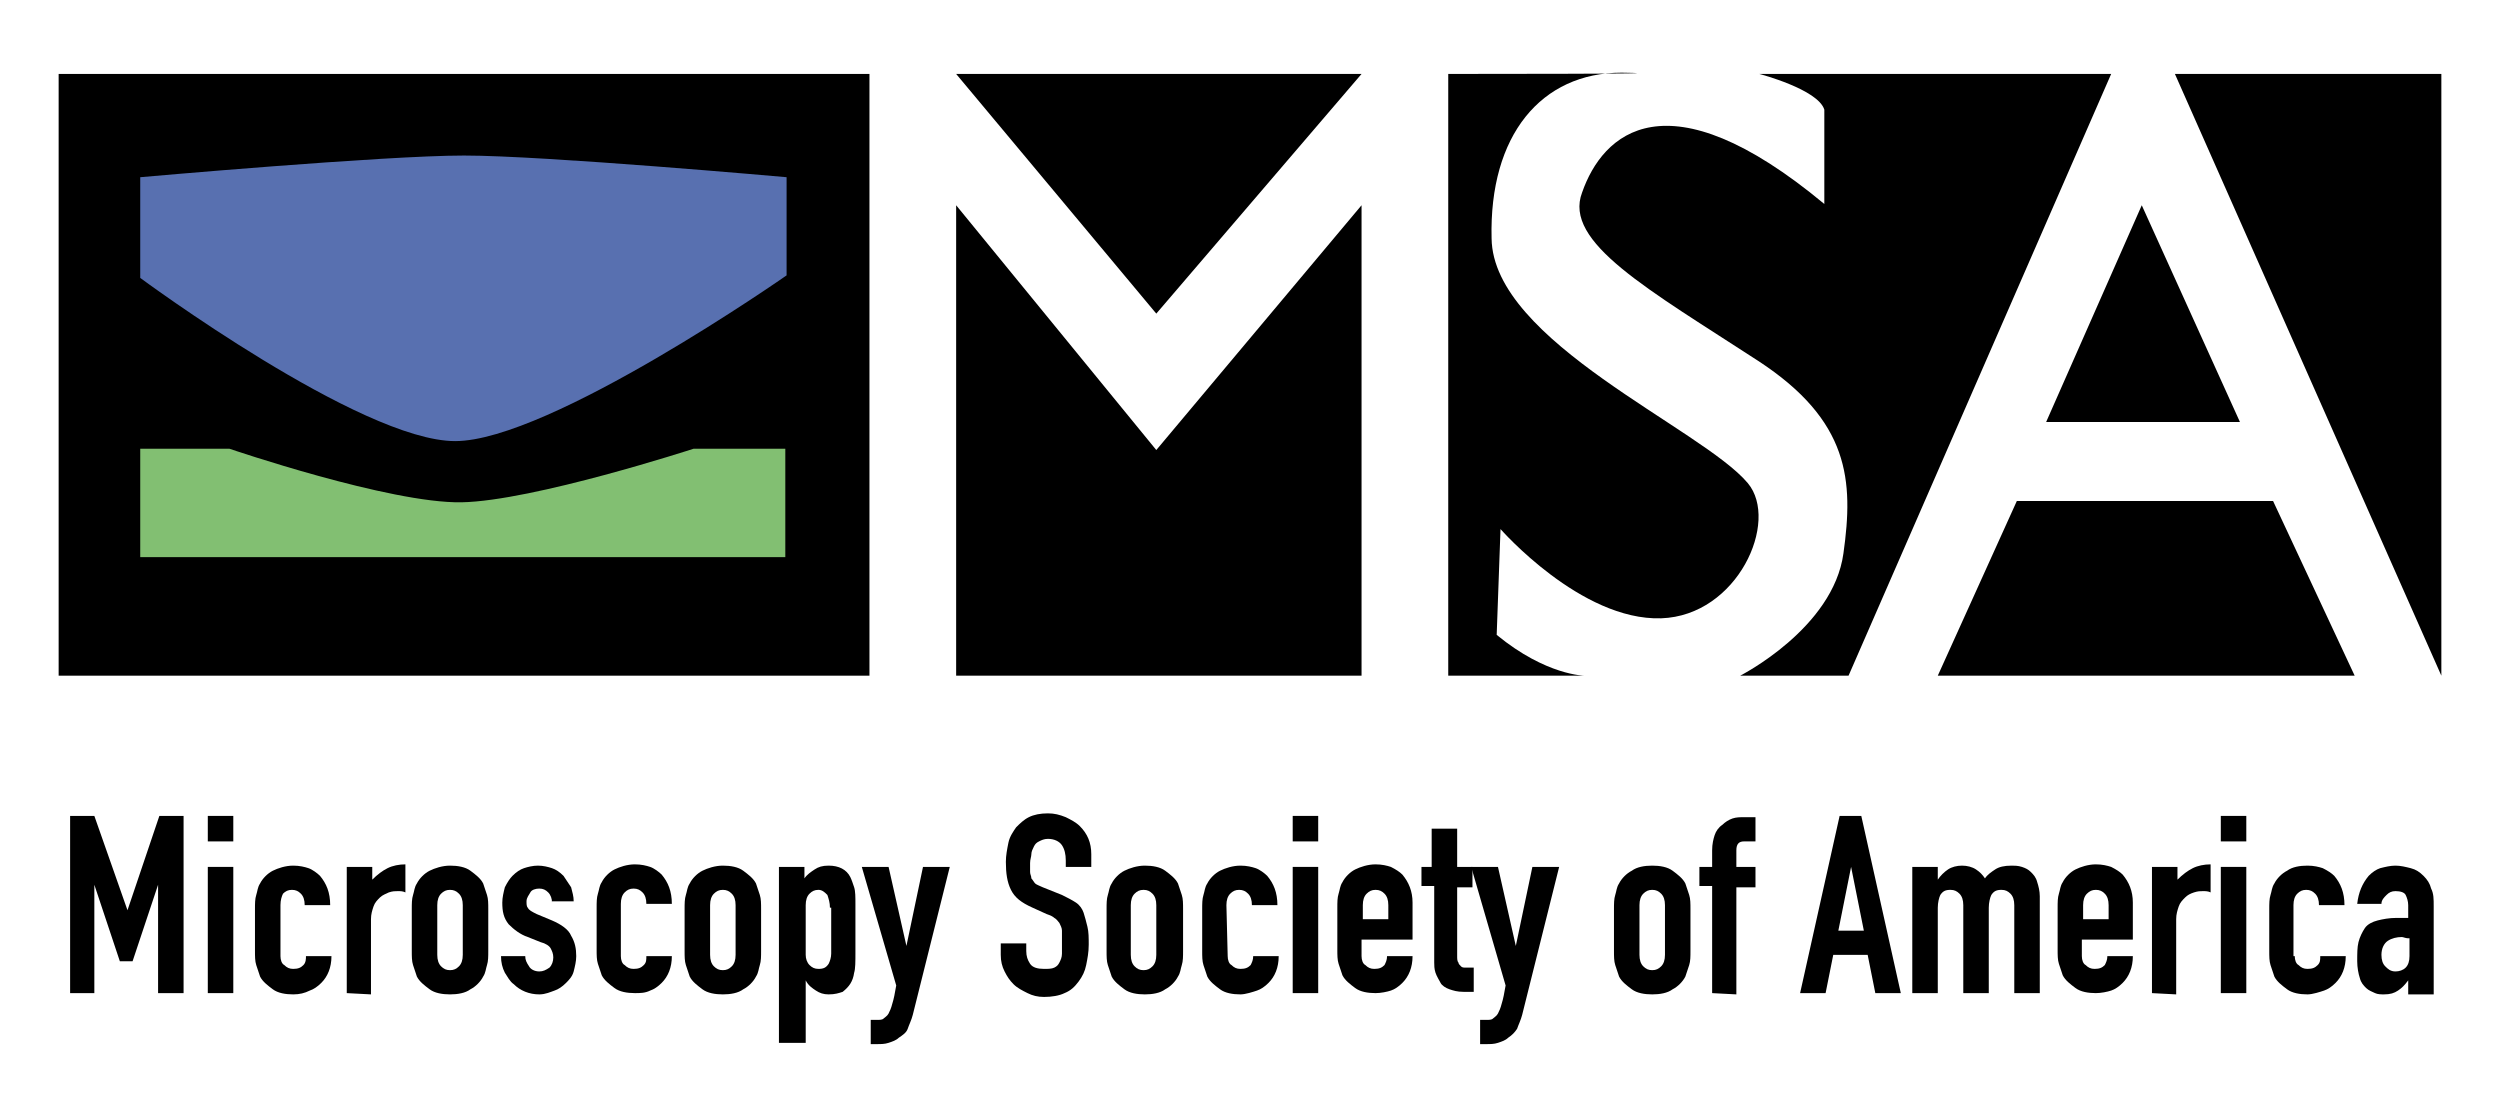 <?xml version="1.0" encoding="utf-8"?>
<!-- Generator: Adobe Illustrator 26.0.3, SVG Export Plug-In . SVG Version: 6.00 Build 0)  -->
<svg version="1.1" id="Layer_1" xmlns="http://www.w3.org/2000/svg" xmlns:xlink="http://www.w3.org/1999/xlink" x="0px" y="0px"
	 viewBox="0 0 196.1 85.7" style="enable-background:new 0 0 196.1 85.7;" xml:space="preserve">
<style type="text/css">
	.st0{fill:#5870B0;}
	.st1{fill:#82BF72;}
</style>
<rect x="4.6" y="5.8" width="63.6" height="47.2"/>
<polygon points="75,5.8 90.7,24.6 106.8,5.8 "/>
<polygon points="75,16.1 75,53 106.8,53 106.8,16.1 90.7,35.3 "/>
<path d="M113.6,5.8V53h10.7c0,0-3,0-6.9-3.2l0.3-8.3c0,0,6.3,7.2,12.6,7c6-0.2,9.3-7.6,6.8-10.6c-3.6-4.3-20-11.1-20.1-19.2
	c-0.2-8.1,3.9-13,10.2-13C133.4,5.8,113.6,5.8,113.6,5.8z"/>
<path d="M138,5.8h27.6L145,53h-8.5c0,0,7.3-3.7,8.1-9.6c0.8-5.7,0.5-10.4-6.7-15.1c-8.6-5.6-15.3-9.3-13.8-13.2
	c1.6-4.6,6.6-9.4,19,0.9V8.6C142.6,7,138,5.8,138,5.8z"/>
<polygon points="170.6,5.8 191.5,53 191.5,5.8 "/>
<polygon points="160.5,33.1 168,16.1 175.7,33.1 "/>
<polygon points="152,53 158.2,39.3 178.3,39.3 184.7,53 "/>
<path class="st0" d="M11,13.9v7.9c0,0,17.3,12.8,24.7,12.8s26-13,26-13v-7.7c0,0-19-1.7-25.3-1.7S11,13.9,11,13.9z"/>
<path class="st1" d="M11,35.2v8.5h50.6v-8.5h-7.2c0,0-12.6,4.1-18.2,4.2C30.6,39.5,18,35.2,18,35.2H11z"/>
<g>
	<path d="M5.5,77.9V64h1.9l2.6,7.4l0,0l2.5-7.4h1.9v13.9h-2v-8.5l0,0l-2,6h-1l-2-6l0,0v8.5H5.5z"/>
	<path d="M16.3,66v-2h2v2H16.3z M16.3,77.9V68h2v9.9H16.3z"/>
	<path d="M22,75c0,0.3,0.1,0.6,0.3,0.7c0.2,0.2,0.4,0.3,0.7,0.3c0.4,0,0.6-0.1,0.8-0.3S24,75.2,24,75h2c0,0.9-0.3,1.6-0.8,2.1
		c-0.3,0.3-0.6,0.5-0.9,0.6C23.9,77.9,23.5,78,23,78c-0.6,0-1.2-0.1-1.6-0.4s-0.8-0.6-1-1c-0.1-0.3-0.2-0.6-0.3-0.9S20,75,20,74.6
		v-3.3c0-0.4,0-0.8,0.1-1.1c0.1-0.3,0.1-0.6,0.3-0.9c0.2-0.4,0.6-0.8,1-1s1-0.4,1.6-0.4c0.5,0,0.9,0.1,1.2,0.2s0.7,0.4,0.9,0.6
		c0.5,0.6,0.8,1.3,0.8,2.3h-2c0-0.4-0.1-0.7-0.3-0.9c-0.2-0.2-0.4-0.3-0.7-0.3c-0.3,0-0.5,0.1-0.7,0.3C22.1,70.3,22,70.6,22,71V75z"
		/>
	<path d="M27.2,77.9V68h2v1c0.4-0.4,0.8-0.7,1.2-0.9c0.4-0.2,0.9-0.3,1.4-0.3V70c-0.2-0.1-0.4-0.1-0.6-0.1s-0.4,0-0.7,0.1
		c-0.2,0.1-0.5,0.2-0.7,0.4c-0.2,0.2-0.4,0.4-0.5,0.7c-0.1,0.3-0.2,0.6-0.2,1V78L27.2,77.9L27.2,77.9z"/>
	<path d="M32.3,71.3c0-0.4,0-0.8,0.1-1.1c0.1-0.3,0.1-0.6,0.3-0.9c0.2-0.4,0.6-0.8,1-1s1-0.4,1.6-0.4s1.2,0.1,1.6,0.4
		c0.4,0.3,0.8,0.6,1,1c0.1,0.3,0.2,0.6,0.3,0.9s0.1,0.7,0.1,1.1v3.3c0,0.4,0,0.8-0.1,1.1c-0.1,0.3-0.1,0.6-0.3,0.9
		c-0.2,0.4-0.6,0.8-1,1c-0.4,0.3-1,0.4-1.6,0.4s-1.2-0.1-1.6-0.4s-0.8-0.6-1-1c-0.1-0.3-0.2-0.6-0.3-0.9s-0.1-0.7-0.1-1.1V71.3z
		 M34.3,74.9c0,0.4,0.1,0.7,0.3,0.9c0.2,0.2,0.4,0.3,0.7,0.3s0.5-0.1,0.7-0.3c0.2-0.2,0.3-0.5,0.3-0.9V71c0-0.4-0.1-0.7-0.3-0.9
		c-0.2-0.2-0.4-0.3-0.7-0.3s-0.5,0.1-0.7,0.3c-0.2,0.2-0.3,0.5-0.3,0.9V74.9z"/>
	<path d="M43.3,70.8c0-0.3-0.1-0.6-0.3-0.8c-0.2-0.2-0.4-0.3-0.7-0.3s-0.6,0.1-0.7,0.3s-0.3,0.4-0.3,0.7c0,0.2,0,0.4,0.1,0.5
		c0.1,0.2,0.3,0.3,0.7,0.5l1.2,0.5c0.7,0.3,1.3,0.7,1.5,1.2c0.3,0.5,0.4,1,0.4,1.6c0,0.4-0.1,0.8-0.2,1.2c-0.1,0.4-0.4,0.7-0.6,0.9
		c-0.3,0.3-0.6,0.5-0.9,0.6S42.8,78,42.3,78c-0.8,0-1.5-0.3-2-0.8c-0.3-0.2-0.5-0.6-0.7-0.9c-0.2-0.4-0.3-0.8-0.3-1.3h1.9
		c0,0.3,0.1,0.5,0.3,0.8c0.1,0.2,0.4,0.4,0.8,0.4c0.3,0,0.5-0.1,0.8-0.3c0.2-0.2,0.3-0.5,0.3-0.8s-0.1-0.5-0.2-0.7
		c-0.1-0.2-0.4-0.4-0.8-0.5l-1-0.4c-0.6-0.2-1.1-0.6-1.5-1c-0.4-0.5-0.5-1-0.5-1.7c0-0.4,0.1-0.8,0.2-1.2c0.2-0.4,0.4-0.7,0.6-0.9
		c0.3-0.3,0.6-0.5,0.9-0.6s0.7-0.2,1.1-0.2c0.4,0,0.8,0.1,1.1,0.2s0.6,0.3,0.9,0.6c0.2,0.3,0.4,0.6,0.6,0.9c0.1,0.4,0.2,0.7,0.2,1.1
		h-1.7V70.8z"/>
	<path d="M48.7,75c0,0.3,0.1,0.6,0.3,0.7c0.2,0.2,0.4,0.3,0.7,0.3c0.4,0,0.6-0.1,0.8-0.3s0.2-0.4,0.2-0.7h2c0,0.9-0.3,1.6-0.8,2.1
		c-0.3,0.3-0.6,0.5-0.9,0.6c-0.4,0.2-0.8,0.2-1.2,0.2c-0.6,0-1.2-0.1-1.6-0.4s-0.8-0.6-1-1c-0.1-0.3-0.2-0.6-0.3-0.9
		s-0.1-0.7-0.1-1.1v-3.3c0-0.4,0-0.8,0.1-1.1c0.1-0.3,0.1-0.6,0.3-0.9c0.2-0.4,0.6-0.8,1-1s1-0.4,1.6-0.4c0.5,0,0.9,0.1,1.2,0.2
		s0.7,0.4,0.9,0.6c0.5,0.6,0.8,1.3,0.8,2.3h-2c0-0.4-0.1-0.7-0.3-0.9c-0.2-0.2-0.4-0.3-0.7-0.3S49.2,69.8,49,70
		c-0.2,0.2-0.3,0.5-0.3,0.9V75z"/>
	<path d="M53.7,71.3c0-0.4,0-0.8,0.1-1.1c0.1-0.3,0.1-0.6,0.3-0.9c0.2-0.4,0.6-0.8,1-1s1-0.4,1.6-0.4s1.2,0.1,1.6,0.4
		c0.4,0.3,0.8,0.6,1,1c0.1,0.3,0.2,0.6,0.3,0.9s0.1,0.7,0.1,1.1v3.3c0,0.4,0,0.8-0.1,1.1c-0.1,0.3-0.1,0.6-0.3,0.9
		c-0.2,0.4-0.6,0.8-1,1c-0.4,0.3-1,0.4-1.6,0.4s-1.2-0.1-1.6-0.4s-0.8-0.6-1-1c-0.1-0.3-0.2-0.6-0.3-0.9s-0.1-0.7-0.1-1.1V71.3z
		 M55.7,74.9c0,0.4,0.1,0.7,0.3,0.9c0.2,0.2,0.4,0.3,0.7,0.3s0.5-0.1,0.7-0.3c0.2-0.2,0.3-0.5,0.3-0.9V71c0-0.4-0.1-0.7-0.3-0.9
		c-0.2-0.2-0.4-0.3-0.7-0.3s-0.5,0.1-0.7,0.3c-0.2,0.2-0.3,0.5-0.3,0.9V74.9z"/>
	<path d="M61.1,81.9V68h2v0.9c0.2-0.3,0.5-0.5,0.8-0.7s0.6-0.3,1.1-0.3c0.8,0,1.4,0.3,1.7,0.9c0.1,0.2,0.2,0.5,0.3,0.8
		c0.1,0.3,0.1,0.8,0.1,1.3v3.8c0,0.7,0,1.3-0.1,1.6c-0.1,0.7-0.4,1.1-0.9,1.5C65.8,77.9,65.5,78,65,78c-0.4,0-0.7-0.1-1-0.3
		c-0.3-0.2-0.6-0.4-0.8-0.8l0,0v4.9h-2.1V81.9z M65.1,71.2c0-0.4-0.1-0.7-0.2-1c-0.2-0.2-0.4-0.4-0.7-0.4c-0.3,0-0.5,0.1-0.7,0.3
		c-0.2,0.2-0.3,0.5-0.3,0.9v3.9c0,0.3,0.1,0.6,0.3,0.8c0.2,0.2,0.4,0.3,0.7,0.3c0.4,0,0.6-0.1,0.8-0.4c0.1-0.2,0.2-0.5,0.2-0.8v-3.6
		H65.1z"/>
	<path d="M67.6,68h2.1l1.4,6.2l0,0l1.3-6.2h2.1l-2.9,11.6c-0.1,0.4-0.3,0.8-0.4,1.1s-0.4,0.5-0.7,0.7c-0.2,0.2-0.5,0.3-0.8,0.4
		s-0.6,0.1-0.9,0.1h-0.5V80h0.5c0.2,0,0.4,0,0.5-0.1s0.3-0.2,0.4-0.4c0.1-0.2,0.2-0.4,0.3-0.8c0.1-0.3,0.2-0.8,0.3-1.4L67.6,68z"/>
	<path d="M85.6,68h-2v-0.5c0-0.5-0.1-0.9-0.3-1.2c-0.2-0.3-0.6-0.5-1.1-0.5c-0.3,0-0.5,0.1-0.7,0.2s-0.3,0.2-0.4,0.4
		c-0.1,0.2-0.2,0.4-0.2,0.6s-0.1,0.4-0.1,0.7c0,0.3,0,0.5,0,0.7s0.1,0.3,0.1,0.5c0.1,0.1,0.2,0.3,0.3,0.4c0.1,0.1,0.4,0.2,0.6,0.3
		l1.5,0.6c0.4,0.2,0.8,0.4,1.1,0.6c0.3,0.2,0.5,0.5,0.6,0.8s0.2,0.7,0.3,1.1s0.1,0.9,0.1,1.4c0,0.6-0.1,1.1-0.2,1.6
		s-0.3,0.9-0.6,1.3c-0.3,0.4-0.6,0.7-1.1,0.9c-0.4,0.2-1,0.3-1.6,0.3c-0.5,0-0.9-0.1-1.3-0.3c-0.4-0.2-0.8-0.4-1.1-0.7
		c-0.3-0.3-0.5-0.6-0.7-1s-0.3-0.8-0.3-1.3V74h2v0.6c0,0.4,0.1,0.7,0.3,1c0.2,0.3,0.6,0.4,1.1,0.4c0.3,0,0.6,0,0.8-0.1
		c0.2-0.1,0.3-0.2,0.4-0.4c0.1-0.2,0.2-0.4,0.2-0.7c0-0.3,0-0.5,0-0.9s0-0.7,0-0.9c0-0.2-0.1-0.4-0.2-0.6c-0.1-0.1-0.2-0.3-0.4-0.4
		c-0.1-0.1-0.3-0.2-0.6-0.3L81,71.2c-0.9-0.4-1.4-0.8-1.7-1.4s-0.4-1.3-0.4-2.2c0-0.5,0.1-1,0.2-1.5s0.4-0.9,0.6-1.2
		c0.3-0.3,0.6-0.6,1-0.8c0.4-0.2,0.9-0.3,1.5-0.3c0.5,0,0.9,0.1,1.4,0.3c0.4,0.2,0.8,0.4,1.1,0.7c0.6,0.6,0.9,1.3,0.9,2.2V68z"/>
	<path d="M86.8,71.3c0-0.4,0-0.8,0.1-1.1c0.1-0.3,0.1-0.6,0.3-0.9c0.2-0.4,0.6-0.8,1-1s1-0.4,1.6-0.4s1.2,0.1,1.6,0.4s0.8,0.6,1,1
		c0.1,0.3,0.2,0.6,0.3,0.9c0.1,0.3,0.1,0.7,0.1,1.1v3.3c0,0.4,0,0.8-0.1,1.1c-0.1,0.3-0.1,0.6-0.3,0.9c-0.2,0.4-0.6,0.8-1,1
		c-0.4,0.3-1,0.4-1.6,0.4s-1.2-0.1-1.6-0.4s-0.8-0.6-1-1c-0.1-0.3-0.2-0.6-0.3-0.9s-0.1-0.7-0.1-1.1V71.3z M88.7,74.9
		c0,0.4,0.1,0.7,0.3,0.9c0.2,0.2,0.4,0.3,0.7,0.3c0.3,0,0.5-0.1,0.7-0.3c0.2-0.2,0.3-0.5,0.3-0.9V71c0-0.4-0.1-0.7-0.3-0.9
		c-0.2-0.2-0.4-0.3-0.7-0.3c-0.3,0-0.5,0.1-0.7,0.3c-0.2,0.2-0.3,0.5-0.3,0.9V74.9z"/>
	<path d="M96.3,75c0,0.3,0.1,0.6,0.3,0.7c0.2,0.2,0.4,0.3,0.7,0.3c0.4,0,0.6-0.1,0.8-0.3c0.1-0.2,0.2-0.4,0.2-0.7h2
		c0,0.9-0.3,1.6-0.8,2.1c-0.3,0.3-0.6,0.5-0.9,0.6S97.7,78,97.3,78c-0.6,0-1.2-0.1-1.6-0.4s-0.8-0.6-1-1c-0.1-0.3-0.2-0.6-0.3-0.9
		s-0.1-0.7-0.1-1.1v-3.3c0-0.4,0-0.8,0.1-1.1c0.1-0.3,0.1-0.6,0.3-0.9c0.2-0.4,0.6-0.8,1-1s1-0.4,1.6-0.4c0.5,0,0.9,0.1,1.2,0.2
		s0.7,0.4,0.9,0.6c0.5,0.6,0.8,1.3,0.8,2.3h-2c0-0.4-0.1-0.7-0.3-0.9c-0.2-0.2-0.4-0.3-0.7-0.3c-0.3,0-0.5,0.1-0.7,0.3
		c-0.2,0.2-0.3,0.5-0.3,0.9L96.3,75L96.3,75z"/>
	<path d="M101.4,66v-2h2v2H101.4z M101.4,77.9V68h2v9.9H101.4z"/>
	<path d="M110.8,73.7h-4V75c0,0.3,0.1,0.6,0.3,0.7c0.2,0.2,0.4,0.3,0.7,0.3c0.4,0,0.6-0.1,0.8-0.3c0.1-0.2,0.2-0.4,0.2-0.7h2
		c0,0.9-0.3,1.6-0.8,2.1c-0.3,0.3-0.6,0.5-0.9,0.6s-0.8,0.2-1.2,0.2c-0.6,0-1.2-0.1-1.6-0.4s-0.8-0.6-1-1c-0.1-0.3-0.2-0.6-0.3-0.9
		s-0.1-0.7-0.1-1.1v-3.3c0-0.4,0-0.8,0.1-1.1c0.1-0.3,0.1-0.6,0.3-0.9c0.2-0.4,0.6-0.8,1-1s1-0.4,1.6-0.4c0.5,0,0.9,0.1,1.2,0.2
		c0.4,0.2,0.7,0.4,0.9,0.6c0.5,0.6,0.8,1.3,0.8,2.2V73.7z M106.9,72.1h2V71c0-0.4-0.1-0.7-0.3-0.9c-0.2-0.2-0.4-0.3-0.7-0.3
		c-0.3,0-0.5,0.1-0.7,0.3c-0.2,0.2-0.3,0.5-0.3,0.9V72.1z"/>
	<path d="M112.3,68v-3h2v3h1.2v1.6h-1.2V75c0,0.2,0,0.4,0.1,0.5c0,0.1,0.1,0.2,0.2,0.3s0.2,0.1,0.4,0.1c0.2,0,0.3,0,0.6,0v1.9h-0.8
		c-0.5,0-0.8-0.1-1.1-0.2s-0.6-0.3-0.7-0.5s-0.3-0.5-0.4-0.8s-0.1-0.6-0.1-0.8v-6h-1V68H112.3z"/>
	<path d="M115.4,68h2.1l1.4,6.2l0,0l1.3-6.2h2.1l-2.9,11.6c-0.1,0.4-0.3,0.8-0.4,1.1c-0.2,0.3-0.4,0.5-0.7,0.7
		c-0.2,0.2-0.5,0.3-0.8,0.4s-0.6,0.1-0.9,0.1h-0.5V80h0.5c0.2,0,0.4,0,0.5-0.1s0.3-0.2,0.4-0.4c0.1-0.2,0.2-0.4,0.3-0.8
		c0.1-0.3,0.2-0.8,0.3-1.4L115.4,68z"/>
	<path d="M126.6,71.3c0-0.4,0-0.8,0.1-1.1c0.1-0.3,0.1-0.6,0.3-0.9c0.2-0.4,0.6-0.8,1-1c0.4-0.3,1-0.4,1.6-0.4s1.2,0.1,1.6,0.4
		c0.4,0.3,0.8,0.6,1,1c0.1,0.3,0.2,0.6,0.3,0.9s0.1,0.7,0.1,1.1v3.3c0,0.4,0,0.8-0.1,1.1c-0.1,0.3-0.2,0.6-0.3,0.9
		c-0.2,0.4-0.6,0.8-1,1c-0.4,0.3-1,0.4-1.6,0.4s-1.2-0.1-1.6-0.4c-0.4-0.3-0.8-0.6-1-1c-0.1-0.3-0.2-0.6-0.3-0.9s-0.1-0.7-0.1-1.1
		V71.3z M128.6,74.9c0,0.4,0.1,0.7,0.3,0.9c0.2,0.2,0.4,0.3,0.7,0.3s0.5-0.1,0.7-0.3c0.2-0.2,0.3-0.5,0.3-0.9V71
		c0-0.4-0.1-0.7-0.3-0.9c-0.2-0.2-0.4-0.3-0.7-0.3s-0.5,0.1-0.7,0.3c-0.2,0.2-0.3,0.5-0.3,0.9V74.9z"/>
	<path d="M134.3,77.9v-8.4h-1V68h1v-1.3c0-0.5,0.1-0.9,0.2-1.2c0.1-0.3,0.3-0.6,0.6-0.8c0.2-0.2,0.5-0.4,0.8-0.5s0.6-0.1,0.9-0.1
		h0.9V66h-0.9c-0.4,0-0.6,0.2-0.6,0.7V68h1.5v1.6h-1.5V78L134.3,77.9L134.3,77.9z"/>
	<path d="M141.2,77.9l3.1-13.9h1.7l3.1,13.9h-2l-0.6-3h-2.7l-0.6,3H141.2z M146.2,73l-1-5l0,0l-1,5H146.2z"/>
	<path d="M150,77.9V68h2v1l0,0c0.2-0.3,0.5-0.6,0.8-0.8c0.3-0.2,0.7-0.3,1.1-0.3c0.4,0,0.8,0.1,1.1,0.3c0.3,0.2,0.5,0.4,0.7,0.7
		c0.2-0.3,0.5-0.5,0.8-0.7s0.7-0.3,1.3-0.3c0.2,0,0.5,0,0.8,0.1s0.5,0.2,0.7,0.4c0.2,0.2,0.4,0.4,0.5,0.8c0.1,0.3,0.2,0.7,0.2,1.1
		v7.6h-2V71c0-0.4-0.1-0.7-0.3-0.9c-0.2-0.2-0.4-0.3-0.7-0.3c-0.4,0-0.6,0.1-0.8,0.4c-0.1,0.2-0.2,0.6-0.2,1v6.7h-2V71
		c0-0.4-0.1-0.7-0.3-0.9c-0.2-0.2-0.4-0.3-0.7-0.3c-0.4,0-0.6,0.1-0.8,0.4c-0.1,0.2-0.2,0.6-0.2,1v6.7C152,77.9,150,77.9,150,77.9z"
		/>
	<path d="M167.3,73.7h-4V75c0,0.3,0.1,0.6,0.3,0.7c0.2,0.2,0.4,0.3,0.7,0.3c0.4,0,0.6-0.1,0.8-0.3c0.1-0.2,0.2-0.4,0.2-0.7h2
		c0,0.9-0.3,1.6-0.8,2.1c-0.3,0.3-0.6,0.5-0.9,0.6s-0.8,0.2-1.2,0.2c-0.6,0-1.2-0.1-1.6-0.4s-0.8-0.6-1-1c-0.1-0.3-0.2-0.6-0.3-0.9
		s-0.1-0.7-0.1-1.1v-3.3c0-0.4,0-0.8,0.1-1.1c0.1-0.3,0.1-0.6,0.3-0.9c0.2-0.4,0.6-0.8,1-1s1-0.4,1.6-0.4c0.5,0,0.9,0.1,1.2,0.2
		c0.4,0.2,0.7,0.4,0.9,0.6c0.5,0.6,0.8,1.3,0.8,2.2V73.7z M163.4,72.1h2V71c0-0.4-0.1-0.7-0.3-0.9c-0.2-0.2-0.4-0.3-0.7-0.3
		s-0.5,0.1-0.7,0.3c-0.2,0.2-0.3,0.5-0.3,0.9V72.1z"/>
	<path d="M168.8,77.9V68h2v1c0.4-0.4,0.8-0.7,1.2-0.9c0.4-0.2,0.9-0.3,1.4-0.3V70c-0.2-0.1-0.4-0.1-0.6-0.1c-0.2,0-0.4,0-0.7,0.1
		s-0.5,0.2-0.7,0.4c-0.2,0.2-0.4,0.4-0.5,0.7c-0.1,0.3-0.2,0.6-0.2,1V78L168.8,77.9L168.8,77.9z"/>
	<path d="M174.2,66v-2h2v2H174.2z M174.2,77.9V68h2v9.9H174.2z"/>
	<path d="M180,75c0,0.3,0.1,0.6,0.3,0.7c0.2,0.2,0.4,0.3,0.7,0.3c0.4,0,0.6-0.1,0.8-0.3s0.2-0.4,0.2-0.7h2c0,0.9-0.3,1.6-0.8,2.1
		c-0.3,0.3-0.6,0.5-0.9,0.6S181.4,78,181,78c-0.6,0-1.2-0.1-1.6-0.4c-0.4-0.3-0.8-0.6-1-1c-0.1-0.3-0.2-0.6-0.3-0.9S178,75,178,74.6
		v-3.3c0-0.4,0-0.8,0.1-1.1c0.1-0.3,0.1-0.6,0.3-0.9c0.2-0.4,0.6-0.8,1-1c0.4-0.3,1-0.4,1.6-0.4c0.5,0,0.9,0.1,1.2,0.2
		c0.4,0.2,0.7,0.4,0.9,0.6c0.5,0.6,0.8,1.3,0.8,2.3h-2c0-0.4-0.1-0.7-0.3-0.9c-0.2-0.2-0.4-0.3-0.7-0.3s-0.5,0.1-0.7,0.3
		c-0.2,0.2-0.3,0.5-0.3,0.9v4H180z"/>
	<path d="M188.9,77.9v-1l0,0c-0.3,0.4-0.5,0.6-0.8,0.8c-0.3,0.2-0.6,0.3-1.1,0.3c-0.2,0-0.5,0-0.7-0.1s-0.5-0.2-0.7-0.4
		c-0.2-0.2-0.4-0.4-0.5-0.8c-0.1-0.3-0.2-0.8-0.2-1.3c0-0.6,0-1.1,0.1-1.5s0.3-0.8,0.5-1.1c0.2-0.3,0.6-0.5,1-0.6s0.9-0.2,1.5-0.2
		c0.1,0,0.1,0,0.2,0s0.1,0,0.2,0s0.1,0,0.2,0c0.1,0,0.2,0,0.3,0v-1c0-0.3-0.1-0.6-0.2-0.8s-0.4-0.3-0.8-0.3c-0.3,0-0.5,0.1-0.7,0.3
		c-0.2,0.2-0.4,0.4-0.4,0.7h-1.9c0.1-0.9,0.4-1.6,0.9-2.2c0.3-0.3,0.6-0.5,0.9-0.6c0.4-0.1,0.8-0.2,1.2-0.2s0.8,0.1,1.2,0.2
		s0.7,0.3,1,0.6c0.3,0.3,0.5,0.6,0.6,1c0.2,0.4,0.2,0.8,0.2,1.4V78h-2V77.9z M188.9,73.6c-0.2,0-0.4-0.1-0.5-0.1
		c-0.4,0-0.8,0.1-1.1,0.3c-0.3,0.2-0.5,0.6-0.5,1.1c0,0.4,0.1,0.7,0.3,0.9s0.4,0.4,0.8,0.4c0.3,0,0.6-0.1,0.8-0.3
		c0.2-0.2,0.3-0.5,0.3-0.9v-1.4H188.9z"/>
</g>
</svg>
